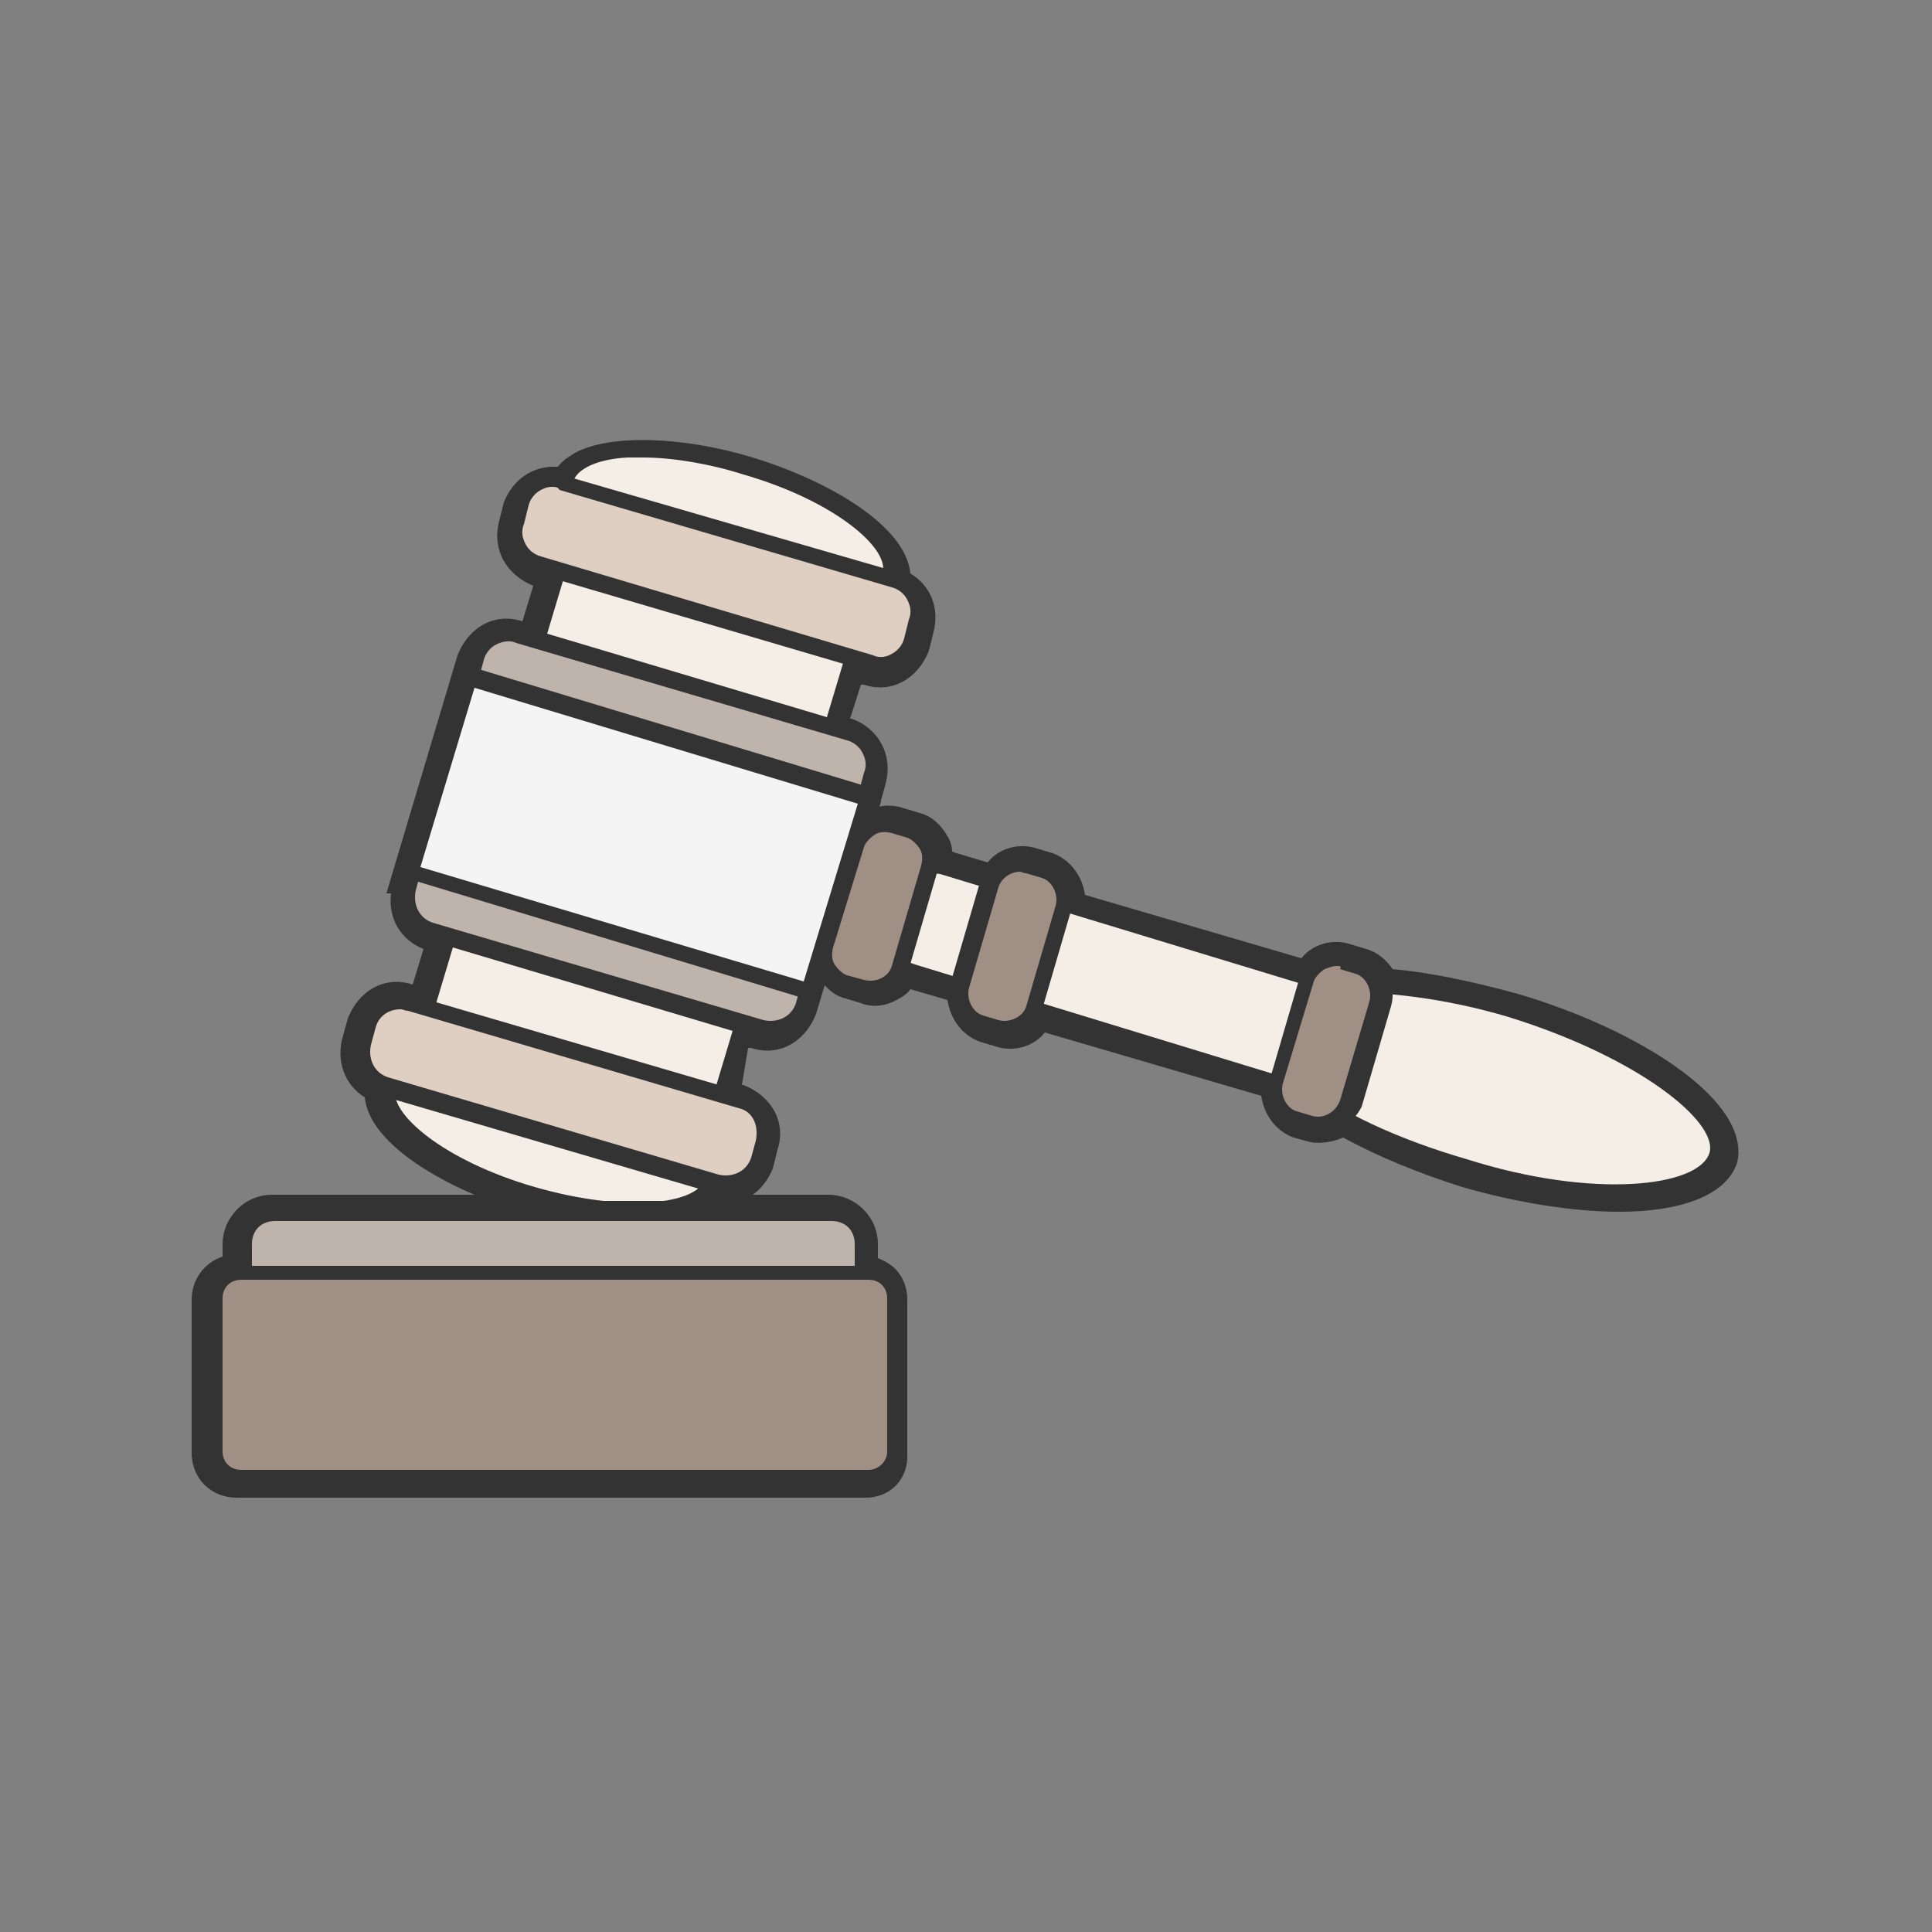 <?xml version="1.0" encoding="utf-8"?>
<svg xmlns="http://www.w3.org/2000/svg" viewBox="0 0 125 125"><rect x="0" y="0" width="125" height="125" fill="#808080" stroke="none"/><style>.aost0{fill:#333}.aost1{fill:#f4eee6}.aost2{fill:#bfb4ac}.aost3{fill:#f4f4f4}.aost4{fill:#a08f84}.aost5{fill:#dfcec2}</style><path class="aost0" d="M104.8 78.4c-3.1 0-6.7-.6-10.2-1.6-2.8-.9-5.3-1.9-7.7-3.2-.7.3-1.4.4-2.1.3l-1.1-.3c-1.1-.4-1.9-1.4-2.1-2.7l-14-4.1c-.7.9-2 1.3-3.2.9l-1-.3c-1.1-.4-1.9-1.4-2.1-2.7l-2.4-.7c-.2.3-.5.5-.9.7-.7.4-1.6.5-2.3.2l-1-.3c-.8-.2-1.4-.8-1.8-1.5-.4-.7-.5-1.6-.2-2.3l1.9-6.5c.4-1.6 2.2-2.6 3.9-2l1 .3c.8.2 1.4.8 1.8 1.5.2.3.3.7.3 1 .1 0 .2.1.3.1l2 .6c.7-.9 2-1.3 3.2-.9l1 .3c1.1.4 1.9 1.4 2.1 2.7l14 4.1c.7-.9 2-1.3 3.2-.9l1 .3c.7.2 1.3.7 1.7 1.3 2.2.2 4.8.7 8.1 1.6 7.8 2.3 15.1 6.9 14.2 10.9-.7 2.2-3.8 3.2-7.6 3.2zm-18-7.4l.6.3c2.4 1.3 5 2.4 7.9 3.4 8.3 2.6 14.5 1.6 15 0 .3-1.6-4.3-5.6-12.8-8.3-3.3-.9-5.9-1.4-8.2-1.6h-.8l-.2-.8c0-.2-.3-.5-.5-.5l-1.1-.3c-.5-.1-.9.1-1 .5l-.3 1-17.5-5.2.1-.9c.1-.5-.2-1-.6-1.1l-1-.3c-.5-.1-.9.1-1 .5l-.3 1-4.1-1.5h-2l.4-1.4c.1-.2 0-.5-.1-.7-.1-.1-.2-.3-.5-.4l-1-.3c-.5-.1-1 .1-1.1.6l-1.9 6.5c-.1.2 0 .5.1.7.1.1.2.3.5.4l1 .3c.5.1 1-.1 1.1-.6l.4-1.3 2 1 3.8 1.1-.2.9c-.1.5.2 1 .6 1.1l1 .3c.4.1.9-.1 1-.5l.3-1 17.5 5.2-.2 1c-.1.5.2 1 .6 1.1l1 .3c.3.1.6 0 .9-.3l.6-.2z"></path><path class="aost0" d="M41.1 79.6c-2.1 0-4.6-.4-7.1-1.1-5-1.5-10.1-4.4-10.4-7.5-1.3-.8-1.9-2.4-1.4-4l.3-1.1c.7-1.8 2.4-2.8 4.2-2.2l.7-2.3c-1.5-.6-2.3-2-2.1-3.6H25l4.6-15.4c.7-1.8 2.4-2.8 4.2-2.2l.7-2.3c-1.7-.7-2.7-2.3-2.2-4.2l.3-1.2c.6-1.5 1.9-2.4 3.5-2.3.2-.3.6-.6 1.1-.9 2.2-1.2 6.9-1.1 11.5.3 4.9 1.5 9.9 4.4 10.2 7.5 1.3.8 1.9 2.2 1.5 3.8l-.3 1.2c-.7 1.8-2.4 2.8-4.2 2.2h-.2l-.7 2.2h.1c1.7.6 2.7 2.3 2.2 4.2l-.3 1.1c0 .2-.1.4-.2.5l-4 13.3c-.7 1.8-2.4 2.8-4.2 2.2h-.2l-.4 2.4h.1c1.8.7 2.8 2.4 2.2 4.2l-.3 1.2c-.6 1.5-1.9 2.4-3.5 2.3-.2.3-.6.6-1.1.9-.9.5-2.5.8-4.3.8zM25.9 65.7c-.5 0-.9.3-1.1.8l-.3 1c-.3.8.2 1.4.8 1.6l.9.3-.2 1c-.2 1.2 3 4.1 8.7 5.8 4.5 1.3 8.4 1.2 9.8.5.3-.1.4-.3.5-.4l.2-.8h1.2c.6.2 1.2-.2 1.5-.8l.3-1c.2-.6-.2-1.2-.8-1.5l-2.1-.5 1.9-6.5 2.2.5c.6.2 1.2-.1 1.5-.8l.3-1 3.7-12.2c0-.2.1-.3.2-.5l.3-1c.2-.6-.2-1.2-.8-1.5l-4.4-1.3.6-2.1 2.2.6 1.3-4.4 2.2.5c.6.2 1.2-.2 1.5-.8l.3-1c.1-.6-.1-1.1-.6-1.4h-1.3L57 37c.3-1.2-2.9-4-8.6-5.7-4.5-1.3-8.4-1.2-9.8-.5-.3.1-.4.3-.5.4l-.6 1h-1.2c-.6-.2-1.3.2-1.6.8l-.3 1c-.2.6.2 1.2.8 1.5l2 .6-1.9 6.4-2-.6c-.6-.2-1.2.2-1.4.8l-.2 1.1V45h-.4l-3.1 10.4h.1l-.8 2.3c-.1.6.2 1.2.8 1.4l15.5 4.7-.6 2.1L29.6 62l-1.3 4.4-2-.6c-.2 0-.3-.1-.4-.1z"></path><path class="aost0" d="M56 96.9H15.3c-1.6 0-2.9-1.2-2.9-2.9v-9.9c0-1.3.8-2.4 2-2.8v-.8c0-1.7 1.4-3.2 3.2-3.2h36c1.7 0 3.2 1.4 3.2 3.2v.9c.5.2 1 .5 1.3.9.4.5.6 1.1.6 1.8V94c.1 1.7-1.1 2.9-2.7 2.9zM15.3 83.4c-.4 0-.7.2-.7.7V94c0 .4.2.7.7.7H56c.4 0 .7-.2.7-.7V83.9c-.2-.2-.4-.3-.5-.3h-1.4v-3.1c0-.6-.4-.9-.9-.9h-36c-.6 0-.9.4-.9.9v2.9h-1.7z"></path><ellipse transform="rotate(-73.351 47.117 34.15)" class="aost1" cx="47.1" cy="34.2" rx="4.2" ry="10.9"></ellipse><path class="aost0" d="M52.7 39.7c-2 0-4.5-.4-6.9-1.1-2.9-.8-5.4-2-7.2-3.5-1.9-1.5-2.9-3.1-2.4-4.3.4-1.3 1.9-2.1 4.4-2.2 2.2-.2 5.1.2 8 1.1 6.4 1.8 10.5 5.1 9.8 7.8-.4 1.3-1.9 2.1-4.4 2.2h-1.3zM41.6 29.6h-1c-1.9.1-3.2.7-3.5 1.5-.2.8.5 1.9 2 3.2 1.7 1.3 4.2 2.4 6.9 3.3 2.8.8 5.4 1.2 7.6 1 1.9-.1 3.2-.7 3.5-1.5.5-1.6-3.1-4.7-9-6.4-2.2-.7-4.6-1.1-6.5-1.1z"></path><path transform="rotate(-73.351 45.135 41.229)" class="aost1" d="M42 31.2h6.3v20H42z"></path><path class="aost0" d="M54.1 47.8l-20.2-6 2.1-7.1 20.2 6-2.1 7.1zM35.4 41l18.1 5.4 1.5-5L36.9 36l-1.5 5z"></path><ellipse transform="rotate(-73.351 35.528 73.342)" class="aost1" cx="35.5" cy="73.3" rx="4.2" ry="10.9"></ellipse><path class="aost0" d="M41.1 78.9c-1.9 0-4.4-.4-6.9-1.1-6.3-1.8-10.4-5.2-9.7-7.8.8-2.6 6.1-3.1 12.3-1.2 6.3 1.8 10.4 5.2 9.7 7.8-.4 1.5-2.5 2.3-5.4 2.3zm-15.5-8.5c-.5 1.6 3.1 4.7 9 6.4 5.9 1.7 10.5 1.1 11-.5s-3.1-4.7-9-6.4c-5.9-1.8-10.5-1.2-11 .5z"></path><path transform="rotate(-73.351 37.576 66.539)" class="aost1" d="M34.4 56.5h6.3v20h-6.3z"></path><path class="aost0" d="M46.6 73.1l-20.2-6 2.1-7.1 20.2 6-2.1 7.1zm-18.8-6.8l18.1 5.4 1.5-5-18.1-5.4-1.5 5z"></path><path class="aost2" d="M53.7 86.8H17.8c-1.2 0-2-.9-2-2v-4.2c0-1.2.9-2 2-2h36c1.2 0 2 .9 2 2v4.2c0 1.1-.9 2-2.1 2z"></path><path class="aost0" d="M53.7 87.3H17.8c-1.5 0-2.7-1.1-2.7-2.7v-4.2c0-1.5 1.1-2.7 2.7-2.7h36c1.5 0 2.7 1.1 2.7 2.7v4.2c-.1 1.6-1.2 2.7-2.8 2.7zM17.8 79c-.9 0-1.5.6-1.5 1.5v4.2c0 .9.6 1.5 1.5 1.5h36c.9 0 1.5-.6 1.5-1.5v-4.2c0-.9-.6-1.5-1.5-1.5h-36z"></path><path class="aost2" d="M53.3 53L32 46.5c-1.2-.3-1.9-1.6-1.5-2.9l.3-1.2c.3-1.2 1.6-1.9 2.9-1.5L55 47.2c1.2.3 1.9 1.6 1.5 2.9l-.3 1.2c-.4 1.2-1.8 2-2.9 1.7z"></path><path class="aost0" d="M53.8 53.6c-.2 0-.4 0-.7-.1L31.8 47c-.7-.2-1.3-.7-1.7-1.3-.4-.7-.4-1.4-.1-2.1l.3-1.1c.2-.7.7-1.3 1.3-1.7.7-.4 1.4-.4 2.1-.1L55.1 47c.7.2 1.3.7 1.7 1.3.4.7.4 1.4.1 2.1l-.3 1.1c-.3 1.3-1.6 2.1-2.8 2.1zm-.4-1.2c.9.2 1.9-.4 2.2-1.3l.3-1.1c.2-.5.1-.9-.1-1.3s-.6-.7-1-.8l-21.4-6.3c-.4-.2-.9-.1-1.3.1s-.7.6-.8 1l-.3 1.1c-.2.5-.1.9.1 1.3s.6.7 1 .8l21.3 6.5z"></path><path class="aost2" d="M51 61.2l-21.4-6.3c-1.2-.3-2.3.3-2.9 1.5l-.3 1.2c-.3 1.2.3 2.3 1.5 2.9l21.4 6.3c1.2.3 2.3-.3 2.9-1.5l.3-1.2c.2-1.4-.4-2.5-1.5-2.9z"></path><path class="aost0" d="M49.9 67.2c-.2 0-.5 0-.7-.1l-21.5-6.3c-1.4-.5-2.2-2-1.8-3.5l.3-1.2c.5-1.5 2-2.2 3.5-1.8l21.5 6.4c1.4.5 2.1 2 1.8 3.5l-.3 1.2c-.5 1.1-1.6 1.8-2.8 1.8zM28.8 55.3c-.7 0-1.4.4-1.6 1.2l-.3 1.1c-.2.9.2 1.8 1.1 2.1L49.4 66c.9.2 1.8-.2 2.1-1.1l.3-1.1c.2-.9-.2-1.8-1.1-2.1l-21.4-6.3c-.2-.1-.3-.1-.5-.1z"></path><path transform="rotate(-73.351 41.27 53.957)" class="aost3" d="M34.7 40.5h13.2v26.9H34.7z"></path><path class="aost0" d="M52.7 64.8l-26.8-8.1L30 43l26.8 8.1-4.1 13.7zm-25.5-8.7L52 63.5 55.5 52l-24.8-7.5-3.5 11.6z"></path><path class="aost1" d="M97.9 65.3c-4.5-1.3-8.6-1.7-11.7-1.6l-25-7.6c-1.9-.6-3.9.4-4.5 2.3-.6 1.9.4 3.9 2.3 4.5l25 7.6c2.3 1.9 6.2 3.7 10.6 5 8.2 2.6 15.5 2 16.4-.7 1-2.7-5-7-13.1-9.5z"></path><path class="aost0" d="M104.7 77.7c-2.9 0-6.3-.5-10-1.6-4.6-1.3-8.4-3.2-10.7-5.1l-25-7.6c-2.2-.7-3.4-3-2.8-5.1.7-2.2 3-3.4 5.1-2.8l24.9 7.6c3.6-.2 7.8.4 11.8 1.6 7.5 2.3 14.7 6.7 13.7 10.2-.5 1.9-3.3 2.8-7 2.8zM60.1 56.5c-1.3 0-2.4.8-2.9 2.1-.5 1.6.4 3.3 2 3.8l25.2 7.7c2.2 1.8 6 3.6 10.5 4.9 8.2 2.6 15 1.8 15.7-.4.6-2-4.6-6.2-13-8.8-4-1.2-8.1-1.7-11.5-1.6H86l-25-7.6c-.3-.1-.6-.1-.9-.1z"></path><path class="aost4" d="M55.7 63.9l-1-.3c-1-.3-1.6-1.5-1.3-2.6l1.9-6.5c.3-1 1.5-1.6 2.6-1.3l1 .3c1 .3 1.6 1.5 1.3 2.6l-1.9 6.5c-.4 1-1.6 1.6-2.6 1.3z"></path><path class="aost0" d="M56.3 64.5c-.2 0-.5 0-.7-.1l-1-.3c-.6-.2-1.2-.6-1.5-1.2s-.4-1.3-.2-1.9l1.9-6.5c.4-1.3 1.8-2.1 3.2-1.7l1 .3c.6.2 1.2.6 1.5 1.2.3.6.4 1.3.2 1.9l-1.9 6.5c-.4 1.1-1.4 1.8-2.5 1.8zm-.4-1.1c.8.2 1.6-.2 1.8-.9l1.9-6.5c.1-.4.1-.8-.1-1.1-.2-.3-.5-.6-.8-.7l-1-.3c-.4-.1-.8-.1-1.1.1-.3.2-.6.5-.7.8l-2 6.5c-.1.4-.1.8.1 1.1.2.3.5.6.8.7l1.1.3z"></path><path class="aost4" d="M64.4 66.6l-1-.3c-1-.3-1.6-1.5-1.3-2.6l1.9-6.5c.3-1 1.5-1.6 2.6-1.3l1 .3c1 .3 1.6 1.5 1.3 2.6L67 65.3c-.4 1-1.5 1.6-2.6 1.3z"></path><path class="aost0" d="M64.9 67.2c-.2 0-.5 0-.7-.1l-1-.3c-1.3-.4-2.1-1.8-1.7-3.2l1.9-6.5c.4-1.3 1.8-2.1 3.2-1.7l1 .3c1.3.4 2.1 1.8 1.7 3.2l-1.9 6.5c-.2 1.1-1.3 1.8-2.5 1.8zM66 56.4c-.6 0-1.2.4-1.4 1l-1.9 6.5c-.2.7.2 1.6.9 1.8l1 .3c.7.2 1.6-.2 1.8-.9l1.9-6.5c.2-.7-.2-1.6-.9-1.8l-1-.3c-.2 0-.3-.1-.4-.1z"></path><path class="aost4" d="M85 72.7l-1-.3c-1-.3-1.6-1.5-1.3-2.6l1.9-6.5c.3-1 1.5-1.6 2.6-1.3l1 .3c1 .3 1.6 1.5 1.3 2.6l-1.9 6.5c-.5 1-1.5 1.6-2.6 1.3z"></path><path class="aost0" d="M85.6 73.3c-.2 0-.4 0-.7-.1l-1-.3c-1.3-.4-2.1-1.8-1.7-3.2l1.9-6.5c.2-.6.6-1.1 1.2-1.4.6-.3 1.3-.4 2-.2l1 .3c1.3.4 2.1 1.8 1.7 3.2l-1.9 6.5c-.5 1-1.5 1.7-2.5 1.7zm.9-10.8c-.3 0-.5.1-.8.2-.3.2-.6.5-.7.8l-2 6.6c-.2.7.2 1.6.9 1.8l1 .3c.7.2 1.5-.2 1.8-1l1.9-6.4c.2-.7-.2-1.6-.9-1.8l-1-.3c.1-.2 0-.2-.2-.2z"></path><g><path class="aost5" d="M56.3 42.9l-21.4-6.3c-1.2-.3-1.9-1.6-1.5-2.9l.3-1.2c.3-1.2 1.6-1.9 2.9-1.5L58 37.3c1.2.3 1.9 1.6 1.5 2.9l-.3 1.2c-.4 1.2-1.8 1.9-2.9 1.5z"></path><path class="aost0" d="M57 43.6c-.3 0-.6-.1-.9-.2l-21.4-6.3c-.7-.2-1.3-.7-1.7-1.3-.4-.7-.4-1.4-.1-2.1l.3-1.1c.2-.7.7-1.3 1.3-1.7.7-.4 1.4-.4 2.1-.1L58 37c.7.2 1.3.7 1.7 1.3.4.7.4 1.4.1 2.1l-.2 1.1c-.2.7-.7 1.3-1.3 1.7-.5.3-.9.4-1.3.4zM35.7 31.5c-.3 0-.5.1-.7.2-.4.2-.7.6-.8 1l-.3 1.2c-.2.5-.1.9.1 1.3s.6.7 1 .8l21.5 6.4c.4.2.9.1 1.2-.1.4-.2.7-.6.8-1l.3-1.2c.2-.5.1-.9-.1-1.3s-.6-.7-1-.8l-21.5-6.3c-.1-.2-.3-.2-.5-.2z"></path></g><g><path class="aost5" d="M48 71.2l-21.4-6.3c-1.2-.3-2.3.3-2.9 1.5l-.3 1.2c-.3 1.2.3 2.3 1.5 2.9l21.4 6.3c1.2.3 2.3-.3 2.9-1.5l.3-1.2c.2-1.4-.4-2.6-1.5-2.9z"></path><path class="aost0" d="M46.9 77.3c-.2 0-.5 0-.7-.1l-21.5-6.3c-1.4-.5-2.2-2-1.8-3.5l.3-1.2c.5-1.5 2-2.2 3.5-1.8l21.5 6.3c1.4.4 2.2 1.8 1.8 3.5l-.3 1.2c-.5 1.2-1.6 1.9-2.8 1.9zm-21-12c-.7 0-1.4.4-1.6 1.2l-.3 1.1c-.2.9.2 1.8 1.1 2.1L46.5 76c.9.2 1.8-.2 2.1-1.1l.3-1.1c.2-1-.2-1.9-1.1-2.1l-21.4-6.3c-.2 0-.3-.1-.5-.1z"></path></g><g><path class="aost4" d="M56.1 95.8H15.6c-1 0-1.7-.7-1.7-1.7v-9.9c0-1 .7-1.7 1.7-1.7h40.6c1 0 1.7.7 1.7 1.7V94c0 1.1-.9 1.8-1.8 1.8z"></path><path class="aost0" d="M56.1 96.4H15.6c-1.3 0-2.3-1-2.3-2.3v-9.9c0-1.3 1-2.3 2.3-2.3h40.6c1.3 0 2.3 1 2.3 2.3V94c-.1 1.4-1.3 2.4-2.4 2.4zM15.6 82.8c-.7 0-1.2.5-1.2 1.2v9.9c0 .7.5 1.2 1.2 1.2h40.6c.6 0 1.2-.5 1.2-1.2V84c0-.7-.5-1.2-1.2-1.2H15.6z"></path></g></svg>